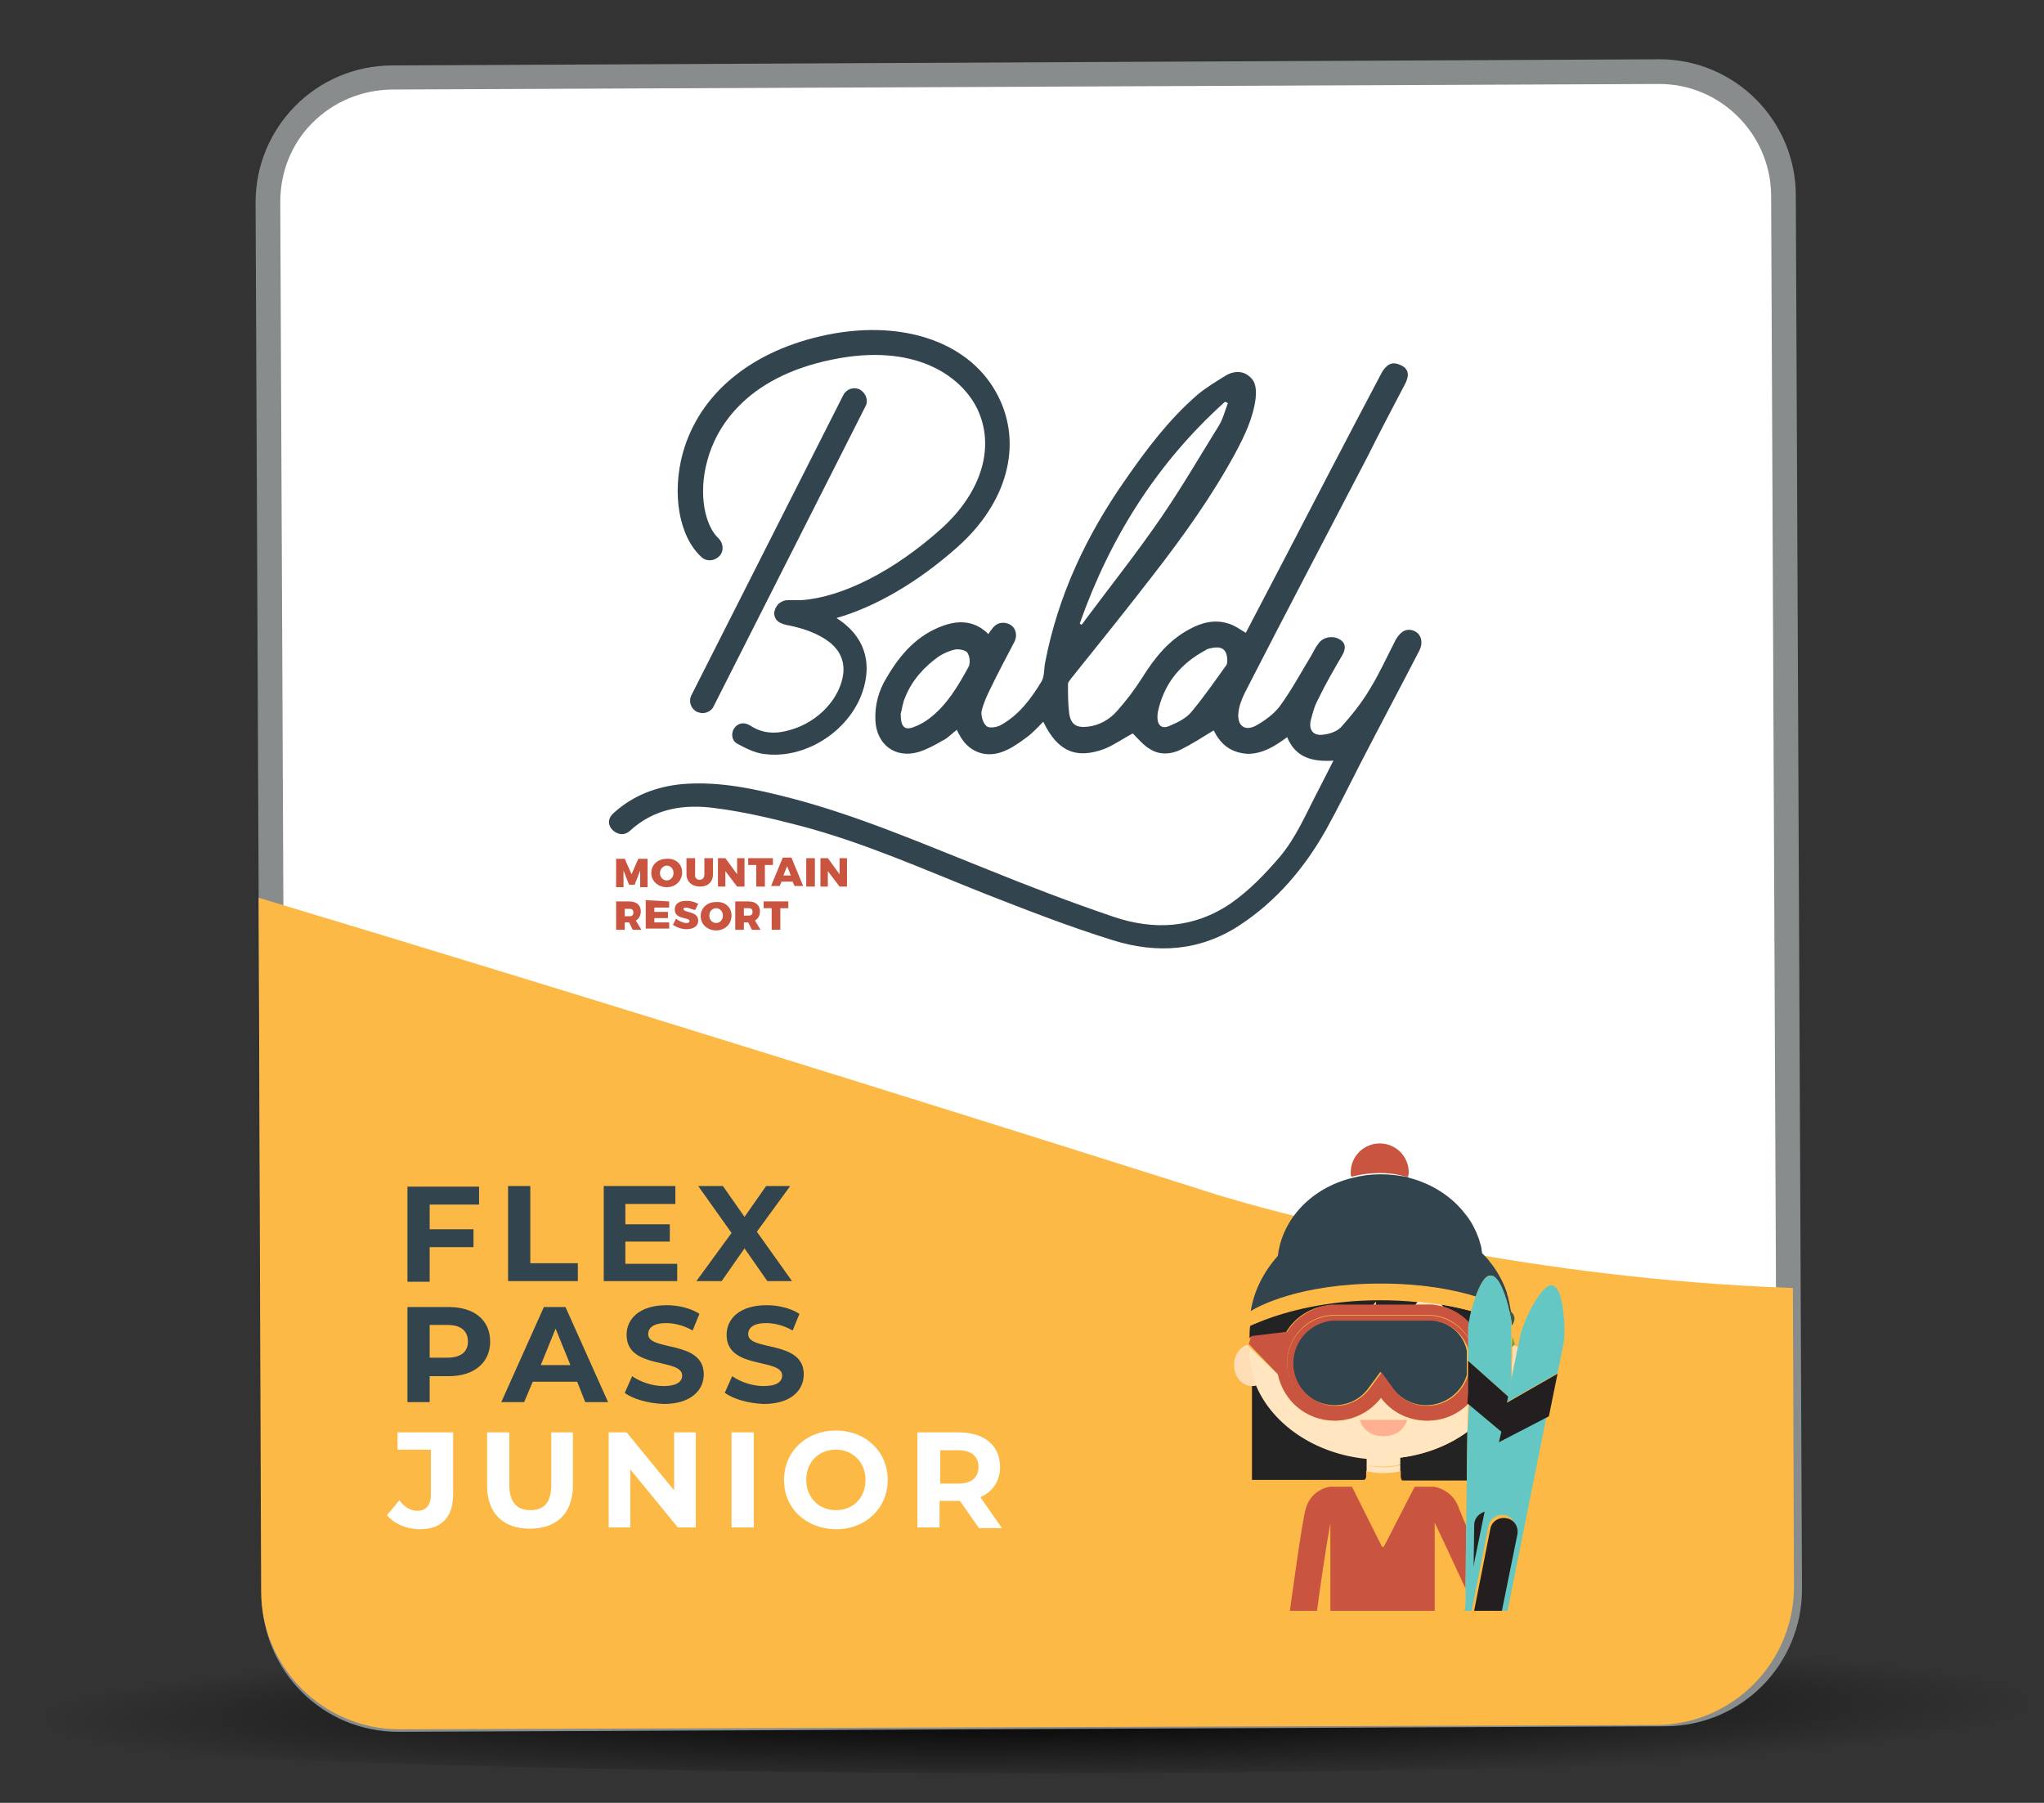 <?xml version="1.0" encoding="utf-8"?>
<!-- Generator: Adobe Illustrator 22.0.1, SVG Export Plug-In . SVG Version: 6.00 Build 0)  -->
<svg version="1.1" id="Layer_1" xmlns="http://www.w3.org/2000/svg" xmlns:xlink="http://www.w3.org/1999/xlink" x="0px" y="0px"
	 viewBox="0 0 331.1 292" style="enable-background:new 0 0 331.1 292;" xml:space="preserve">
<rect x="0" y="0" width="331.1" height="292" fill="#333333" stroke="none"/>
<style type="text/css">
	.st0{fill:url(#SVGID_1_);}
	.st1{fill:url(#SVGID_2_);}
	.st2{fill:url(#SVGID_3_);}
	.st3{fill:url(#SVGID_4_);}
	.st4{fill:url(#SVGID_5_);}
	.st5{fill:url(#SVGID_6_);}
	.st6{fill:#FFFFFF;}
	.st7{fill:#888C8C;}
	.st8{clip-path:url(#SVGID_8_);fill:#FDB945;}
	.st9{fill:#32444D;}
	.st10{fill:#C9543F;}
	.st11{clip-path:url(#SVGID_10_);fill:#FDB945;}
	.st12{clip-path:url(#SVGID_12_);fill:#FDB945;}
	.st13{clip-path:url(#SVGID_14_);fill:#FDB945;}
	.st14{clip-path:url(#SVGID_16_);fill:#FDB945;}
	.st15{fill:url(#SVGID_17_);}
	.st16{fill:url(#SVGID_18_);}
	.st17{clip-path:url(#SVGID_20_);fill:#32444D;}
	.st18{fill:#B1543F;}
	.st19{clip-path:url(#SVGID_22_);fill:#C9543F;}
	.st20{fill:#B15A00;}
	.st21{fill:#804000;}
	.st22{fill:#FDB945;}
	.st23{fill:#C7543F;}
	.st24{fill:#E4F1FF;}
	.st25{fill:#FFCA97;}
	.st26{fill:#FFD7B1;}
	.st27{fill:#97DBFF;}
	.st28{fill:#65C7C4;}
	.st29{fill:#B6C7D7;}
	.st30{fill:#FFB092;}
	.st31{fill:url(#SVGID_23_);}
	.st32{clip-path:url(#SVGID_25_);fill:#C9543F;}
	.st33{fill:#328577;}
	.st34{fill:#868A8A;}
	.st35{fill:#231F20;}
	.st36{fill:#FF8578;}
	.st37{fill:#2D3C42;}
	.st38{fill:#FF9B78;}
	.st39{fill:#50000F;}
	.st40{fill:#AAD2F1;}
	.st41{fill:#CAE2F5;}
	.st42{opacity:0.35;fill:#CAA200;enable-background:new    ;}
	.st43{fill:url(#SVGID_26_);}
	.st44{clip-path:url(#SVGID_28_);fill:#C9543F;}
	.st45{clip-path:url(#SVGID_30_);}
	.st46{fill:none;}
	.st47{fill:#FFE5C0;}
	.st48{fill:#FFDDB6;}
	.st49{fill:#F1F1F1;}
	.st50{fill:#232323;}
	.st51{fill:#67A644;}
	.st52{fill:#385B4E;}
	.st53{fill:#ECE1CD;}
	.st54{fill:#D6F4D2;}
	.st55{clip-path:url(#SVGID_32_);}
	.st56{clip-path:url(#SVGID_34_);}
	.st57{clip-path:url(#SVGID_36_);}
	.st58{fill:url(#SVGID_37_);}
	.st59{clip-path:url(#SVGID_39_);fill:#C9543F;}
	.st60{fill:url(#SVGID_40_);}
	.st61{clip-path:url(#SVGID_42_);fill:#C9543F;}
	.st62{fill:url(#SVGID_43_);}
	.st63{clip-path:url(#SVGID_45_);fill:#C9543F;}
	.st64{fill:url(#SVGID_46_);}
	.st65{clip-path:url(#SVGID_48_);fill:#C9543F;}
	.st66{fill:url(#SVGID_49_);}
	.st67{clip-path:url(#SVGID_51_);fill:#C9543F;}
	.st68{fill:url(#SVGID_52_);}
	.st69{clip-path:url(#SVGID_54_);fill:#C9543F;}
	.st70{clip-path:url(#SVGID_56_);}
</style>
<radialGradient id="SVGID_1_" cx="-2193.066" cy="4176.959" r="100.947" gradientTransform="matrix(1.605 -1.479529e-02 1.251554e-02 0.117 3635.473 -244.069)" gradientUnits="userSpaceOnUse">
	<stop  offset="0" style="stop-color:#000000"/>
	<stop  offset="1" style="stop-color:#000000;stop-opacity:0"/>
</radialGradient>
<ellipse class="st0" cx="169" cy="276.7" rx="199.8" ry="10.5"/>
<g id="blady_pass_1_">
</g>
<g id="blady_pass">
	<g id="baldy_bus_2_">
	</g>
	<g id="baldy_bus">
	</g>
	<g id="baldy_bus_1_">
		<g>
			<g>
				<g>
					<path class="st6" d="M289.5,32.3C289.4,20,279.3,10,267,10.1L63.8,11.2c-12.4,0.1-22.3,10.2-22.3,22.5l1.2,223.8
						c0.1,12.4,10.2,22.3,22.5,22.3l203.2-1.1c12.4-0.1,22.3-10.2,22.3-22.5L289.5,32.3z"/>
				</g>
				<g>
					<g>
						<path class="st7" d="M268.8,13.6c9.9,0,18,8.1,18.1,18l1,225.7c0,4.8-1.8,9.4-5.2,12.8c-3.4,3.4-7.9,5.3-12.8,5.4l-205.3,0.9
							l-0.1,0c-9.9,0-18-8.1-18.1-18l-1-225.7c0-4.8,1.8-9.4,5.2-12.8s7.9-5.3,12.8-5.4L268.8,13.6L268.8,13.6L268.8,13.6
							 M268.8,9.6c0,0-0.1,0-0.1,0L63.4,10.6c-12.2,0.1-22,10-22,22.2l1,225.7c0.1,12.2,9.9,22,22.1,22c0,0,0.1,0,0.1,0l205.3-0.9
							c12.2-0.1,22-10,22-22.2l-1-225.7C290.9,19.5,281,9.6,268.8,9.6L268.8,9.6z"/>
					</g>
				</g>
				<g>
					<g>
						<defs>
							<path id="SVGID_9_" d="M384.8,284.1L384.8,284.1c0,0-0.1-75.3-0.1-90c-80.3,33.5-187.9-0.7-187.9-0.7S26.7,139.3-53.8,117.7
								s-135,0.1-135,0.1l0.1,164.8"/>
						</defs>
						<clipPath id="SVGID_2_">
							<use xlink:href="#SVGID_9_"  style="overflow:visible;"/>
						</clipPath>
						<path style="clip-path:url(#SVGID_2_);fill:#FDB945;" d="M268.2,279.4l-203.4,0.7c-12.4,0-22.5-10-22.5-22.4L41.5,33.7
							c0-12.4,10-22.5,22.4-22.5l203.4-0.7c12.4,0,22.5,10,22.5,22.4l0.8,224.1C290.6,269.3,280.6,279.4,268.2,279.4z"/>
					</g>
				</g>
				<g>
					<g>
						<g>
							<g>
								<g>
									<path class="st9" d="M139.3,63.1c-1-0.5-2.2-0.1-2.7,0.9l-24.6,48.6c-0.5,1-0.1,2.2,0.9,2.7c0.3,0.1,0.6,0.2,0.9,0.2v0
										c0.7,0,1.5-0.4,1.8-1.1l24.6-48.6C140.7,64.9,140.3,63.7,139.3,63.1z"/>
								</g>
								<g>
									<path class="st9" d="M161.7,64.2c-4.3-8.6-15.1-12.5-27.6-10c-12.3,2.5-20.8,9.5-23.5,19.2c-1.8,6.6-0.6,13.5,3,16.8
										c0.8,0.8,2.1,0.7,2.9-0.1c0.8-0.8,0.7-2.1-0.1-2.9c-2.1-1.9-3.4-7-1.8-12.7c1.3-4.8,5.8-13.4,20.4-16.3
										c12.9-2.6,20.4,2.4,23.2,7.8c3.1,6.2,0.9,13.7-5.8,19.7c-7.6,6.8-15.9,11-22.5,11.5c-0.2,0-0.5,0-0.7,0c0,0-0.1,0-0.2,0
										c-0.4,0-0.9,0-1.3,0c-0.6,0-1.1,0.2-1.6,0.6c-0.1,0.1-0.2,0.3-0.3,0.4c-0.2,0.3-0.3,0.6-0.4,1c0,1.1,0.6,1.7,1.9,2
										c2.6,0.5,5.2,1.3,7.3,3c1.5,1.3,2.2,2.9,2,4.9c-0.5,4-4,7.8-8.5,9.1c-2.3,0.7-4.5,0.7-6.6-0.7c-1-0.6-2-0.4-2.6,0.5
										c-0.5,0.8-0.4,2,0.6,2.5c1.3,0.7,2.7,1.4,4.1,1.6c6.7,1,13.9-3.6,16.1-10c1.7-5,0.2-9.2-4.2-12c6.3-1.8,13.2-5.8,19.6-11.5
										C163.1,81.5,165.7,72.1,161.7,64.2z"/>
								</g>
							</g>
							<g>
								<path class="st9" d="M196.6,118.3c-1.8,1.1-3.5,2.2-5.3,3.1c-1.6,0.8-3.4,0.9-4.9,0c-1.1-0.6-2-1.7-2.9-2.6
									c-1.4,0.7-2.9,1.8-4.6,2.5c-4.6,1.7-7.6,0.4-9.9-4.4c-0.9,0.9-1.8,1.9-2.8,2.6c-1.2,0.9-2.5,1.8-3.9,2.3
									c-2.8,1-5.5-0.1-6.9-2.8c-0.1-0.2-0.3-0.5-0.4-0.8c-0.8,0.6-1.5,1.4-2.4,1.8c-1.2,0.7-2.5,1.4-3.8,1.8
									c-3.8,1.1-6.8-1.2-7-5.1c-0.1-2.5,0.5-4.8,1.8-6.9c2.2-3.8,5-7,9.3-8.5c2.6-0.9,5.1-0.7,7.2,1.4c0.2-0.3,0.3-0.5,0.5-0.7
									c0.7-1.1,1.8-1.4,2.9-0.9c1,0.5,1.4,1.7,0.8,2.9c-1.3,2.5-2.6,4.9-3.8,7.4c-0.6,1.2-1.2,2.5-1.5,3.8
									c-0.1,0.7,0.2,1.9,0.8,2.4c0.4,0.4,1.6,0.2,2.2-0.1c3-1.6,5-4.3,6.7-7.1c0.5-0.8,0.4-2.1,0.6-3.1c2.1-10.9,6.7-20.6,13-29.6
									c3.4-4.9,7-9.7,11.6-13.7c1.4-1.2,3.1-2.2,4.7-3.2c1.2-0.7,2.6-0.8,3.7,0.1c1.2,0.9,1.2,2.2,1.1,3.6
									c-0.4,3.2-1.8,6.1-3.3,8.9c-3.8,7-8.4,13.4-13.2,19.6c-4.4,5.7-8.9,11.3-13.4,16.9c-0.2,0.3-0.5,0.6-0.5,0.9
									c0,1.6,0,3.2,0.2,4.8c0.3,1.8,1.2,2.3,3,2.1c1.9-0.2,3.6-1.2,4.8-2.6c1.5-1.7,2.8-3.4,4-5.3c2-3.2,4.3-6.1,7.7-7.9
									c2-1.1,4.1-1.6,6.3-0.9c1,0.3,1.8,0.9,2.8,1.5c1.9-3.6,3.8-7.3,5.7-10.9c5.4-10.4,10.8-20.8,16.3-31.2
									c0.3-0.6,1-1.4,1.6-1.5c0.6-0.2,1.6,0.2,2.1,0.6c0.8,0.7,0.6,1.6,0.2,2.5c-2.1,4-4.2,8-6.2,12
									c-6.6,12.7-13.3,25.4-19.8,38.1c-0.5,1-1,2.2-1.1,3.4c-0.2,2.1,1.1,3,2.9,2c1.4-0.8,2.8-1.8,3.8-3.1
									c1.9-2.6,3.4-5.4,5.1-8.2c0.4-0.7,0.7-1.4,1.2-2c0.7-1,2.2-1.3,3.3-0.7c1,0.5,1.2,1.4,0.6,2.5c-1.4,2.4-2.8,4.8-4,7.3
									c-0.6,1.1-0.9,2.3-1.2,3.5c-0.3,1.5,0.5,2.4,2,2.2c1-0.1,2.3-0.5,3-1.3c1.7-1.9,3.3-3.9,4.6-6.1c1.6-2.6,2.8-5.3,4.2-8
									c0.8-1.4,1.8-1.9,3-1.4c1.1,0.5,1.5,1.8,0.8,3.2c-3.1,6-6.3,12-9.4,18c-1.9,3.7-3.7,7.4-5.7,11c-3.5,6.2-8,11.5-13.9,15.4
									c-6.5,4.3-13.5,4.7-20.6,2.5c-7.1-2.2-14-4.9-20.9-7.6c-9.8-3.9-19.4-8.2-29.6-10.9c-4.6-1.2-9.2-2.3-13.9-2.9
									c-5-0.7-9.9,0-13.9,3.7c-0.9,0.8-2.1,0.6-2.9-0.3c-0.7-0.8-0.6-1.9,0.4-2.7c3.1-2.8,6.9-4.2,11-4.6
									c6.1-0.5,11.9,0.8,17.7,2.3c10.7,2.8,20.9,7.2,31.2,11.3c6.9,2.8,13.9,5.5,21,7.9c6.5,2.2,13,1.9,19-2.2
									c3-2.1,5.5-4.7,7.9-7.5c2.7-3.2,4.3-7.1,6.2-10.7c0.8-1.6,1.6-3.1,2.5-4.9c-3.3,0.2-6.1-0.4-7.5-3.8
									c-1.9,1.4-3.9,2.7-6.4,2.7C199.1,121.9,197.6,120.3,196.6,118.3z M174.9,101c0.1,0.1,0.2,0.1,0.3,0.2
									c0.2-0.2,0.4-0.5,0.6-0.8c4.1-5.5,8.4-10.9,12.3-16.6c3.3-4.8,6.2-9.8,9.3-14.8c0.7-1.1,1-2.4,1.5-3.7
									c-0.2-0.1-0.3-0.2-0.5-0.2C187.4,75,179.8,87.1,174.9,101z M198.8,107c0-1.7-0.8-2.3-2.2-2.1c-0.4,0.1-0.9,0.1-1.3,0.4
									c-3.9,2.1-6.5,5.1-7.6,9.4c-0.1,0.4-0.2,0.8-0.2,1.2c-0.1,1.6,0.7,2.3,2.1,1.6c1.2-0.5,2.6-1.2,3.4-2.2c2-2.4,3.8-5,5.6-7.5
									C198.8,107.6,198.8,107.1,198.8,107z M145.9,115.6c0,2.1,0.6,2.7,2,2.2c0.9-0.3,1.8-0.8,2.6-1.4c2.9-2.2,4.7-5.3,6.4-8.4
									c0.3-0.6,0.2-1.7-0.2-2.3c-0.3-0.4-1.3-0.6-2-0.5c-0.9,0.2-1.8,0.6-2.6,1.1c-2.4,1.7-4.4,3.9-5.5,6.7
									C146.2,113.9,146.1,115,145.9,115.6z"/>
							</g>
						</g>
						<g>
							<path class="st10" d="M101.2,139.1l1.1,2.5l1.1-2.5l1.5,0l0,4.6l-1.2,0l0-2.7l-0.9,2.3l-0.9,0L101,141l0,2.7l-1.2,0l0-4.6
								L101.2,139.1z"/>
							<path class="st10" d="M110.5,141.3c0,1.3-1,2.4-2.5,2.4c-1.4,0-2.5-1-2.5-2.3c0-1.3,1-2.3,2.5-2.3
								C109.5,139,110.5,140,110.5,141.3z M106.9,141.4c0,0.7,0.5,1.2,1.1,1.2s1.1-0.5,1.1-1.2c0-0.7-0.5-1.2-1.1-1.2
								C107.5,140.2,106.9,140.7,106.9,141.4z"/>
							<path class="st10" d="M113.3,142.5c0.5,0,0.8-0.3,0.8-0.9l0-2.6l1.4,0l0,2.6c0,1.2-0.8,2-2.1,2c-1.3,0-2.2-0.8-2.2-2l0-2.6
								l1.4,0l0,2.6C112.5,142.2,112.9,142.5,113.3,142.5z"/>
							<path class="st10" d="M117.5,139l1.9,2.6l0-2.6l1.2,0l0,4.6l-1.2,0l-1.9-2.5l0,2.5l-1.2,0l0-4.6L117.5,139z"/>
							<path class="st10" d="M125.2,139l0,1.1l-1.3,0l0,3.5l-1.4,0l0-3.5l-1.3,0l0-1.1L125.2,139z"/>
							<path class="st10" d="M128.4,142.8l-1.8,0l-0.3,0.7l-1.4,0l1.9-4.6l1.4,0l1.9,4.6l-1.4,0L128.4,142.8z M128.1,141.8l-0.6-1.5
								l-0.6,1.5L128.1,141.8z"/>
							<path class="st10" d="M132,139l0,4.6l-1.4,0l0-4.6L132,139z"/>
							<path class="st10" d="M134.1,139l1.9,2.6l0-2.6l1.2,0l0,4.6l-1.2,0l-1.9-2.5l0,2.5l-1.2,0l0-4.6L134.1,139z"/>
							<path class="st10" d="M102.5,150.6l-0.6-1.2l-0.7,0l0,1.2l-1.4,0l0-4.6l2.1,0c1.2,0,1.9,0.6,1.9,1.6c0,0.7-0.3,1.2-0.8,1.5
								l0.9,1.5L102.5,150.6z M101.2,148.4l0.8,0c0.4,0,0.6-0.2,0.6-0.6c0-0.4-0.2-0.6-0.6-0.6l-0.8,0L101.2,148.4z"/>
							<path class="st10" d="M108.4,146l0,1l-2.4,0l0,0.7l2.2,0l0,1l-2.2,0l0,0.7l2.4,0l0,1l-3.8,0l0-4.6L108.4,146z"/>
							<path class="st10" d="M111.1,147c-0.2,0-0.4,0.1-0.4,0.2c0,0.7,2.4,0.3,2.4,1.9c0,1-0.9,1.4-1.9,1.4c-0.8,0-1.6-0.3-2.2-0.7
								l0.5-1c0.5,0.4,1.2,0.7,1.7,0.7c0.3,0,0.5-0.1,0.5-0.3c0-0.7-2.4-0.2-2.4-1.9c0-0.9,0.7-1.4,1.9-1.4c0.7,0,1.4,0.2,1.9,0.5
								l-0.5,1C112.1,147.3,111.5,147,111.1,147z"/>
							<path class="st10" d="M118.5,148.3c0,1.3-1,2.4-2.5,2.4c-1.4,0-2.5-1-2.5-2.3c0-1.3,1-2.3,2.5-2.3
								C117.4,146,118.5,146.9,118.5,148.3z M114.9,148.3c0,0.7,0.5,1.2,1.1,1.2s1.1-0.5,1.1-1.2c0-0.7-0.5-1.2-1.1-1.2
								C115.4,147.1,114.9,147.6,114.9,148.3z"/>
							<path class="st10" d="M121.8,150.6l-0.6-1.2l-0.7,0l0,1.2l-1.4,0l0-4.6l2.1,0c1.2,0,1.9,0.6,1.9,1.6c0,0.7-0.3,1.2-0.8,1.5
								l0.9,1.5L121.8,150.6z M120.5,148.3l0.8,0c0.4,0,0.6-0.2,0.6-0.6c0-0.4-0.2-0.6-0.6-0.6l-0.8,0L120.5,148.3z"/>
							<path class="st10" d="M127.7,146l0,1.1l-1.3,0l0,3.5l-1.4,0l0-3.5l-1.3,0l0-1.1L127.7,146z"/>
						</g>
					</g>
				</g>
			</g>
		</g>
		<g>
			<path class="st9" d="M69.6,195v4.1h7.1v2.9h-7.1v5.6H66v-15.4h11.6v2.9H69.6z"/>
			<path class="st9" d="M82.3,192.1h3.6v12.5h7.7v2.9H82.3V192.1z"/>
			<path class="st9" d="M109.7,204.6v2.9H97.8v-15.4h11.6v2.9h-8.1v3.3h7.2v2.8h-7.2v3.6H109.7z"/>
			<path class="st9" d="M124.3,207.5l-3.7-5.3l-3.7,5.3h-4.1l5.7-7.8l-5.4-7.6h4l3.5,5l3.5-5h3.9l-5.4,7.4l5.7,8H124.3z"/>
			<path class="st9" d="M79.4,217.3c0,3.4-2.6,5.6-6.7,5.6h-3.1v4.2H66v-15.4h6.7C76.8,211.7,79.4,213.8,79.4,217.3z M75.8,217.3
				c0-1.7-1.1-2.7-3.3-2.7h-2.9v5.3h2.9C74.7,219.9,75.8,218.9,75.8,217.3z"/>
			<path class="st9" d="M93.5,223.8h-7.2l-1.4,3.3h-3.7l6.9-15.4h3.5l6.9,15.4h-3.7L93.5,223.8z M92.4,221.1l-2.4-5.9l-2.4,5.9H92.4
				z"/>
			<path class="st9" d="M101.2,225.6l1.2-2.7c1.3,0.9,3.2,1.6,5.1,1.6c2.1,0,3-0.7,3-1.7c0-2.9-9-0.9-9-6.6c0-2.6,2.1-4.8,6.5-4.8
				c1.9,0,3.9,0.5,5.3,1.4l-1.1,2.7c-1.4-0.8-2.9-1.2-4.3-1.2c-2.1,0-2.9,0.8-2.9,1.8c0,2.8,9,0.9,9,6.5c0,2.6-2.1,4.8-6.5,4.8
				C105,227.3,102.5,226.6,101.2,225.6z"/>
			<path class="st9" d="M117.4,225.6l1.2-2.7c1.3,0.9,3.2,1.6,5.1,1.6c2.1,0,3-0.7,3-1.7c0-2.9-9-0.9-9-6.6c0-2.6,2.1-4.8,6.5-4.8
				c1.9,0,3.9,0.5,5.3,1.4l-1.1,2.7c-1.4-0.8-2.9-1.2-4.3-1.2c-2.1,0-2.9,0.8-2.9,1.8c0,2.8,9,0.9,9,6.5c0,2.6-2.1,4.8-6.5,4.8
				C121.2,227.3,118.8,226.6,117.4,225.6z"/>
		</g>
		<g>
			<path class="st6" d="M62.7,245.4l2-2.4c0.8,1.1,1.8,1.7,2.9,1.7c1.4,0,2.2-0.9,2.2-2.6v-7.3h-5.4V232h9v10c0,3.8-1.9,5.7-5.5,5.7
				C65.7,247.6,63.8,246.8,62.7,245.4z"/>
			<path class="st6" d="M78.9,240.6V232h3.6v8.5c0,2.9,1.3,4.1,3.4,4.1c2.2,0,3.4-1.2,3.4-4.1V232h3.5v8.6c0,4.5-2.6,7-7,7
				C81.5,247.6,78.9,245.1,78.9,240.6z"/>
			<path class="st6" d="M112.7,232v15.4h-2.9l-7.7-9.4v9.4h-3.5V232h2.9l7.7,9.4V232H112.7z"/>
			<path class="st6" d="M118.5,232h3.6v15.4h-3.6V232z"/>
			<path class="st6" d="M127,239.7c0-4.6,3.6-8,8.4-8c4.8,0,8.4,3.4,8.4,8s-3.6,8-8.4,8C130.5,247.6,127,244.3,127,239.7z
				 M140.2,239.7c0-2.9-2.1-4.9-4.8-4.9c-2.8,0-4.8,2-4.8,4.9s2.1,4.9,4.8,4.9C138.2,244.6,140.2,242.6,140.2,239.7z"/>
			<path class="st6" d="M158.5,247.4l-3-4.3h-0.2h-3.1v4.3h-3.6V232h6.7c4.1,0,6.7,2.1,6.7,5.6c0,2.3-1.2,4-3.2,4.9l3.5,5H158.5z
				 M155.2,234.9h-2.9v5.4h2.9c2.2,0,3.3-1,3.3-2.7C158.5,235.9,157.4,234.9,155.2,234.9z"/>
		</g>
	</g>
</g>
<g>
	<g>
		<g>
			<defs>
				<path id="SVGID_24_" d="M379-151.6c-79.1,33-185-0.5-185-0.5s-167.7-53-247-74.2s-133,0.3-133,0.3l0.3,162.3l0.4,190.5
					l-0.3-142.9l564.9-1.1l-0.1-45.6l0,0C379.2-62.9,379.1-137.1,379-151.6z"/>
			</defs>
			<clipPath id="SVGID_3_">
				<use xlink:href="#SVGID_24_"  style="overflow:visible;"/>
			</clipPath>
		</g>
	</g>
</g>
<g>
	<defs>
		<rect id="SVGID_31_" x="190.3" y="180.7" width="73.7" height="80.2"/>
	</defs>
	<clipPath id="SVGID_4_">
		<use xlink:href="#SVGID_31_"  style="overflow:visible;"/>
	</clipPath>
	<g style="clip-path:url(#SVGID_4_);">
		<path class="st9" d="M231.7,213.8l-0.2,0H216l-0.3,0c-3.6,0.3-6.4,3.3-6.4,6.9c0,3.8,3.1,6.9,6.9,6.9c2.2,0,4.2-1,5.5-2.8l1.9-2.6
			l1.9,2.6c1.3,1.7,3.3,2.8,5.5,2.8c3.1,0,5.8-2.1,6.6-4.9l0-2.4l0,0l0-1.5C237.1,216.1,234.7,214,231.7,213.8z"/>
		<path class="st46" d="M227,239.8C227,239.8,227,239.8,227,239.8c0.5,0.6,1.5,0.8,2.1,0.9v0h3.2v0v0h0v0c1.6,0.2,3.4,1.4,4.1,3.7
			c0.1,0.4,0.5,1.3,1.1,2.6l0.1-7.1H227z"/>
		<path class="st46" d="M232.4,246.5l0,8.3l0,8.3l0,0.4l0,2.3v0l0,1.3l0,0.5l0,0.3h0.5v3.2h-0.4l0.3,13.2l4.7-23.3l0-3.9
			C235,252.2,232.4,246.5,232.4,246.5z"/>
		<path class="st48" d="M219.4,240.7c0.8,0,1.2-0.3,1.4-0.5c-0.3,0.3-0.8,0.5-1.6,0.5L219.4,240.7L219.4,240.7z"/>
		<path class="st48" d="M227.1,239.8C227,239.8,227,239.8,227.1,239.8L227.1,239.8C227,239.8,227,239.8,227.1,239.8
			c0.5,0.8,1.7,0.9,2.1,0.9l-5,9.7l0.1,0.1l5-9.8C228.6,240.6,227.5,240.5,227.1,239.8z"/>
		<polygon class="st49" points="231.8,286.5 231.9,288.1 231.9,288.1 231.8,286.5 		"/>
		<polygon class="st22" points="232.4,271.1 232.8,271.1 232.8,267.9 232.4,267.9 232.4,267.7 232.4,267.1 232.4,265.9 232.4,265.9 
			232.4,267.9 215.6,267.9 215.2,267.9 215.2,271.1 215.5,271.1 215.5,271.1 		"/>
		<polygon class="st50" points="232.4,263.8 232.4,265.9 232.4,265.9 232.4,265.8 		"/>
		<path class="st10" d="M227,190.4C227,190.4,227,190.4,227,190.4c0,0,0.4,0.1,1.1,0.2c0-0.2,0.1-0.5,0.1-0.7c0-2.6-2.1-4.7-4.7-4.7
			c-2.6,0-4.7,2.1-4.7,4.7c0,0.3,0,0.5,0.1,0.7c1.5-0.4,3-0.6,4.6-0.6C224.7,190,225.9,190.1,227,190.4z"/>
		<path class="st50" d="M221.3,239.1v-0.9c1,0.2,1.9,0.3,2.7,0.3c-0.8,0-1.7-0.1-2.6-0.3v-0.9v-0.1v-1.1
			c-8.3-0.7-15.2-5.4-17.9-11.8c-0.2,0.1-0.5,0.1-0.7,0.1v15.3h18.2C221.3,239.5,221.3,239.2,221.3,239.1L221.3,239.1z"/>
		<path class="st50" d="M237.6,239.8l0.1-7.9c-3,2.2-6.8,3.7-10.9,4.2v0v1.1v0.1v0.9c0,0,0,0-0.1,0v0.9c0,0.3,0.1,0.5,0.2,0.7h0.1
			H237.6z"/>
		<polygon class="st50" points="215.5,271.1 215.5,273.2 215.5,271.1 		"/>
		<polygon class="st50" points="224,278.9 224.2,280.6 224,278.4 		"/>
		<path class="st48" d="M245.1,218.4c0,0.8-0.1,1.5-0.2,2.3l0,2.8l1.1-5.3c-0.2-0.1-0.4-0.2-0.7-0.3l-0.2,0.2
			C245.1,218.1,245.1,218.3,245.1,218.4z"/>
		<path class="st48" d="M202.3,218.4c0-0.1,0-0.2,0-0.4l-0.2-0.2c-1.3,0.4-2.2,1.7-2.2,3.3c0,1.9,1.3,3.4,2.9,3.4
			c0.2,0,0.5,0,0.7-0.1C202.7,222.5,202.3,220.5,202.3,218.4z"/>
		<path class="st47" d="M226.8,237.2v-1.1v0c4.1-0.5,7.9-2,10.9-4.2l0.1-4.5c-1.7,1.7-4,2.7-6.6,2.7c-3.1,0-5.8-1.5-7.5-3.7
			c-1.7,2.3-4.4,3.7-7.5,3.7c-4.5,0-8.3-3.2-9.2-7.5l-4.7-4.5c0,0.1,0,0.2,0,0.4c0,2.1,0.4,4.1,1.2,6c2.7,6.3,9.6,11,17.9,11.8v1.1
			C221.4,237.2,223.8,238,226.8,237.2z M220.3,230h7.6c0,0-0.6,2.6-3.8,2.6C220.9,232.6,220.3,230,220.3,230z"/>
		<path class="st47" d="M245.1,218l-0.1,0.1l0,2.5c0.1-0.7,0.2-1.5,0.2-2.3C245.1,218.3,245.1,218.1,245.1,218z"/>
		<path class="st47" d="M229.6,210.8c-0.1,0.2-0.3,0.4-0.4,0.5h2.7l0,0c0.7,0.1,1.3,0.2,1.9,0.4c-0.1-0.1-0.2-0.3-0.4-0.4
			C232.3,211.1,231,211,229.6,210.8z"/>
		<path class="st47" d="M222.3,211.3h0.5c0-0.3,0-0.6,0-0.6C222.7,211,222.5,211.2,222.3,211.3z"/>
		<path class="st50" d="M208.3,215.8c1.5-2.5,4.1-4.2,7.2-4.4v0h6.9c0.2-0.2,0.3-0.4,0.5-0.6c0,0,0,0.2,0,0.6h6.3
			c0.2-0.2,0.3-0.4,0.4-0.5c-1.9-0.2-3.9-0.3-6.1-0.3c-8.7,0-15.3,1.9-18.7,3.2c-1.2,0.5-2.1,0.8-2.3,1c-0.1,0.8-0.1,1.5-0.1,2
			l0.1-0.2L208.3,215.8z"/>
		<path class="st50" d="M245,216.5C245,216.5,245,216.5,245,216.5L245,216.5L245,216.5z"/>
		<path class="st50" d="M233.5,211.3c0.1,0.1,0.2,0.3,0.4,0.4c1.6,0.5,3,1.4,4.1,2.6c0.1-0.6,0.2-1.2,0.4-1.9
			C237,212,235.3,211.6,233.5,211.3z"/>
		<path class="st51" d="M202.4,214.7c0,0,0,0,0.1,0c0.3-0.1,1.1-0.5,2.3-1C203.3,214.3,202.4,214.7,202.4,214.7z"/>
		<path class="st9" d="M239,210.1c0.7-1.9,1.5-3.6,2.5-3.5c1.3,0,2.4,3.2,3,5.8c0.2,0.1,0.3,0.2,0.3,0.2c-0.1-0.5-0.2-1-0.3-1.5
			c0,0,0,0,0-0.1c-0.1-0.3-0.1-0.5-0.2-0.8c0,0,0-0.1,0-0.1c-0.1-0.2-0.2-0.5-0.2-0.7c0,0,0,0,0,0c-0.5-1.5-1.3-3.1-2.5-4.7
			c0,0-0.1-0.1-0.1-0.1c-0.4-0.6-0.9-1.1-1.4-1.6c-0.1-0.4-0.1-0.8-0.2-1.2c0,0,0,0,0,0c-0.1-0.2-0.1-0.4-0.2-0.6c0,0,0-0.1,0-0.1
			c-0.1-0.2-0.1-0.4-0.2-0.6c0,0,0,0,0,0c-0.4-1.1-1-2.4-2-3.7c0,0,0,0-0.1-0.1c-2.1-2.8-5.3-4.9-9-5.9c-0.1,0-0.2,0-0.2-0.1
			c-0.7-0.2-1.1-0.2-1.1-0.2c0,0,0,0,0,0c-1.1-0.2-2.3-0.3-3.5-0.3c-1.6,0-3.1,0.2-4.6,0.6c-6.5,1.6-11.3,6.6-12,12.6
			c-2.3,2.6-3.9,5.7-4.4,9c1.2-0.7,7.9-4.4,20.9-4.4C230.4,207.9,235.5,209,239,210.1z"/>
		<path class="st52" d="M245.1,263.7L245.1,263.7c0.1,0-0.2-0.6-0.7-1.6l0,1.4L245.1,263.7z"/>
		<path class="st10" d="M232.4,265.9l0-2.1L232.4,265.9l0-2.3l0-0.4l0-8.3l0-8.3c0,0,2.7,5.7,5,10.7l0.1-10.2
			c-0.6-1.3-0.9-2.2-1.1-2.6c-0.7-2.3-2.5-3.4-4.1-3.7v0h0v0v0h-3.2v0l-5,9.8l-0.1-0.1l-0.1,0.1l-4.9-9.8c0.1,0,0.2,0,0.2,0l0,0
			h-0.1h-3.6v0c0,0,0,0,0,0l0,0h0v0l0,0.2l0,0.5v0l0-0.7c0,0-0.1,0-0.1,0l0,0c0,0,0,0,0,0v0c-1.6,0.3-3.3,1.4-3.9,3.6
			c-0.6,2-2.5,16-3.3,22l4.4,0.5c0.9-8,2.3-17,2.9-20.2c0,0,0-0.1,0-0.1l0,0.6c0,0,0,0,0,0l0,20.7h16.7L232.4,265.9z M218.8,240.7
			L218.8,240.7C218.8,240.7,218.8,240.7,218.8,240.7z M229.5,240.7L229.5,240.7C229.6,240.7,229.6,240.7,229.5,240.7z"/>
		<path class="st30" d="M227.9,230h-7.6c0,0,0.6,2.6,3.8,2.6C227.3,232.6,227.9,230,227.9,230z"/>
		<path class="st22" d="M219.4,240.7c-0.1,0-0.1,0-0.2,0l4.9,9.8l0.1-0.1l5-9.7c-0.4,0-1.5-0.1-2.1-0.9c0,0,0,0,0,0
			c-0.1-0.2-0.2-0.4-0.2-0.7v-0.9c-0.2,0.1-1.2,0.3-2.7,0.3c-0.8,0-1.7-0.1-2.7-0.3v0.9v0c0,0.1,0,0.4-0.3,0.7c0,0,0,0,0,0
			c-0.1,0.1-0.2,0.2-0.2,0.3C220.6,240.4,220.2,240.7,219.4,240.7z"/>
		<path class="st47" d="M226.8,237.4v-0.1c-3,0.8-5.4,0-5.4,0v0.1v0.9c1,0.2,1.9,0.3,2.6,0.3c1.5,0,2.5-0.2,2.7-0.3c0,0,0.1,0,0.1,0
			V237.4z"/>
		<path class="st6" d="M218.9,240.7L218.9,240.7C218.8,240.7,218.8,240.7,218.9,240.7z"/>
		<path class="st9" d="M226.5,294.1h0.2h3.6h0.4c0,0,0-0.1,0-0.1l1.2-5.8l-0.1-1.6h0l0.1,1.6l0.7-3.7l-0.3-13.2h-16.9l0,2.1
			l-0.3,20.8h0.4h0.9h0.2h0.2h0.5h3.6h0.6h0h1.3l1-15.2l0-0.5l0.2,2.2l1.1,13.5h1H226.5L226.5,294.1z"/>
		<path class="st53" d="M229.6,240.7L229.6,240.7C229.6,240.7,229.6,240.7,229.6,240.7z"/>
		<path class="st47" d="M208.1,268.1c-0.1,1.2,0.8,2.3,2,2.5c0.1,0,0.2,0,0.2,0c0.9,0,1.7-0.6,2.1-1.4c0.1-0.2,0.1-0.4,0.2-0.6
			c0.1-0.6,0.1-1.1,0.2-1.7v0l-4.4-0.5C208.2,267,208.2,267.6,208.1,268.1z"/>
		<path class="st10" d="M231.2,227.7c-2.2,0-4.2-1-5.5-2.8l-1.9-2.6l-1.9,2.6c-1.3,1.7-3.3,2.8-5.5,2.8c-3.8,0-6.9-3.1-6.9-6.9
			c0-3.6,2.8-6.6,6.4-6.9l0.3,0h15.5l0.2,0c3,0.2,5.4,2.3,6.1,5.1l0-2c-1.2-2.1-3.5-3.7-6.1-3.9l-0.3,0h-15.6l-0.4,0
			c-4,0.3-7.1,3.7-7.1,7.7c0,4.3,3.5,7.7,7.7,7.7c2.4,0,4.7-1.1,6.2-3.1l1.3-1.7l1.3,1.7c1.5,2,3.7,3.1,6.2,3.1
			c2.8,0,5.2-1.5,6.6-3.7l0-2C236.9,225.6,234.3,227.7,231.2,227.7z"/>
		<path class="st10" d="M207,222.6c0.9,4.3,4.6,7.5,9.2,7.5c3.1,0,5.8-1.5,7.5-3.7c1.7,2.3,4.4,3.7,7.5,3.7c2.6,0,4.9-1,6.6-2.7
			l0-1.9l0-0.8c-1.4,2.2-3.8,3.7-6.6,3.7c-2.4,0-4.7-1.1-6.2-3.1l-1.3-1.7l-1.3,1.7c-1.5,2-3.7,3.1-6.2,3.1c-4.3,0-7.7-3.5-7.7-7.7
			c0-4,3.1-7.4,7.1-7.7l0.4,0h15.6l0.3,0c2.6,0.2,4.8,1.7,6.1,3.9l0-1.5c0-0.3,0-0.6,0.1-1.1c-1.1-1.2-2.5-2.1-4.1-2.6
			c-0.6-0.2-1.3-0.3-1.9-0.4l0,0h-2.7h-6.3h-0.5h-6.9v0c-3,0.3-5.7,2-7.2,4.4l-5.8,0.7l-0.1,0.2l-0.3,1.1l0.1,0.1l0.2,0.2L207,222.6
			z"/>
		<polygon class="st51" points="244.9,218.2 245.1,218 245.2,217.9 245.4,217.8 245,216.5 245,216.5 		"/>
		<path class="st22" d="M223.5,210.5c2.2,0,4.2,0.1,6.1,0.3c1.4,0.1,2.7,0.3,3.9,0.5c1.8,0.3,3.4,0.7,4.9,1c0.2-0.8,0.4-1.6,0.7-2.3
			c-3.5-1.1-8.7-2.1-15.5-2.1c-13,0-19.8,3.7-20.9,4.4c-0.1,0.1-0.2,0.1-0.2,0.1c-0.9,1.4,0,2.3,0,2.3s0.9-0.4,2.4-1
			C208.2,212.4,214.8,210.5,223.5,210.5z"/>
		<path class="st52" d="M244.9,214.7C244.9,214.7,245,214.7,244.9,214.7c1-1.4-0.1-2.2-0.1-2.2h0c0,0-0.1-0.1-0.3-0.2
			C244.7,213.3,244.9,214.1,244.9,214.7z"/>
		<path class="st28" d="M244,268.1L244,268.1c-0.3-0.1-0.5-0.2-0.8-0.2l-5.5,27.5c-0.1,0.3-0.2,0.7-0.3,1c0.6,1.1,1.7,1.9,3.1,1.9
			c2,0,3.6-1.5,3.6-3.5l0.3-26.9C244.1,268,244,268.1,244,268.1z"/>
		<path class="st28" d="M237.7,231.9l-0.1,7.9l-0.1,7.1l-0.1,10.2l0,3.9l1.4-6.9l0.1-7.1c0-1.1,0.8-2,1.8-2.2l2.3-11.2l0,0l0.4-1.8
			l-5.4-4.5l0-1.8l0,1.9L237.7,231.9z"/>
		<polygon class="st54" points="244.1,263.5 244.4,263.6 244.4,262.1 244.4,261.8 		"/>
		<path class="st28" d="M244.5,212.4c-0.6-2.7-1.7-5.8-3-5.8c-1,0-1.8,1.6-2.5,3.5c-0.3,0.8-0.5,1.6-0.7,2.3
			c-0.2,0.7-0.3,1.4-0.4,1.9c-0.1,0.4-0.1,0.8-0.1,1.1l0,1.5l0,2l0,1.5l6.5,5.8l0.5-2.7l0-2.8l0-2.5l0-1.7l0,0l0-1
			c0-0.2,0-0.4,0-0.7C244.9,214.1,244.7,213.3,244.5,212.4z"/>
		<path class="st35" d="M238.8,247l-0.1,7.1l1.9-9.3C239.6,245.1,238.8,245.9,238.8,247z"/>
		<path class="st28" d="M251.5,208.2c-1.9-0.4-4.8,6.1-5.2,8l-0.4,1.9l-1.1,5.3l-0.5,2.7l-0.2,1l8.2-4.7l1-4.9
			C253.6,215.7,253.4,208.6,251.5,208.2z"/>
		<path class="st28" d="M242.8,233.6l-2.3,11.2l-1.9,9.3l-1.4,6.9l-4.7,23.3l-0.7,3.7l0,0l-1.2,5.8c0,0,0,0.1,0,0.1c0,0,0,0.1,0,0.1
			c-0.1,0.4,0,0.8,0,1.2c0,0.2,0.1,0.3,0.2,0.5c0.4,1.1,1.4,2,2.6,2.2c1.6,0.3,3.1-0.5,3.8-1.8c0.2-0.3,0.3-0.6,0.3-1l5.5-27.5
			c-0.3-0.1-0.6-0.2-0.9-0.3c-0.1,0-0.3-0.1-0.4-0.2c-0.4,1-1.4,1.7-2.5,1.4c-1.2-0.2-2-1.4-1.8-2.6l3.7-18.7c0.2-1.2,1.4-2,2.6-1.8
			c1.2,0.2,2,1.4,1.8,2.6l-3,14.8c0.1,0,0.1,0,0.2,0l1.1,0.3l0.3-1.7l6.5-32.4L242.8,233.6z"/>
		<path class="st35" d="M240.8,264.8c0-0.1,0.1-0.2,0.1-0.2c0.3-0.8,1.1-1.3,1.9-1.3l3-14.8c0.2-1.2-0.5-2.4-1.8-2.6
			c-1.2-0.2-2.4,0.5-2.6,1.8l-3.7,18.7c-0.2,1.2,0.5,2.4,1.8,2.6c1.1,0.2,2.2-0.4,2.5-1.4C241,266.9,240.5,265.8,240.8,264.8z"/>
		<polygon class="st35" points="244.1,227.2 244.3,226.2 237.8,220.4 237.8,220.4 237.8,222.7 237.8,224.7 237.8,225.5 237.7,227.3 
			243.2,231.9 242.8,233.6 242.8,233.6 250.9,229.4 250.9,229.4 252.3,222.5 252.3,222.5 		"/>
		<path class="st47" d="M244.1,263.5l-1.1-0.3c-0.1,0-0.1,0-0.2,0c-0.8,0.1-1.6,0.6-1.9,1.3c0,0.1-0.1,0.2-0.1,0.2
			c-0.3,1,0.2,2.1,1.1,2.6c0.1,0.1,0.3,0.1,0.4,0.2c0.2,0.1,0.5,0.2,0.9,0.3c0.2,0.1,0.5,0.1,0.8,0.2l0,0c0,0,0.1-0.1,0.4-0.3
			c0.3-0.3,0.6-0.7,0.9-1.6c0.5-1.4,0-2.4,0-2.4h0l0,0l-0.1,0l-0.7-0.2L244.1,263.5z"/>
	</g>
</g>
</svg>
